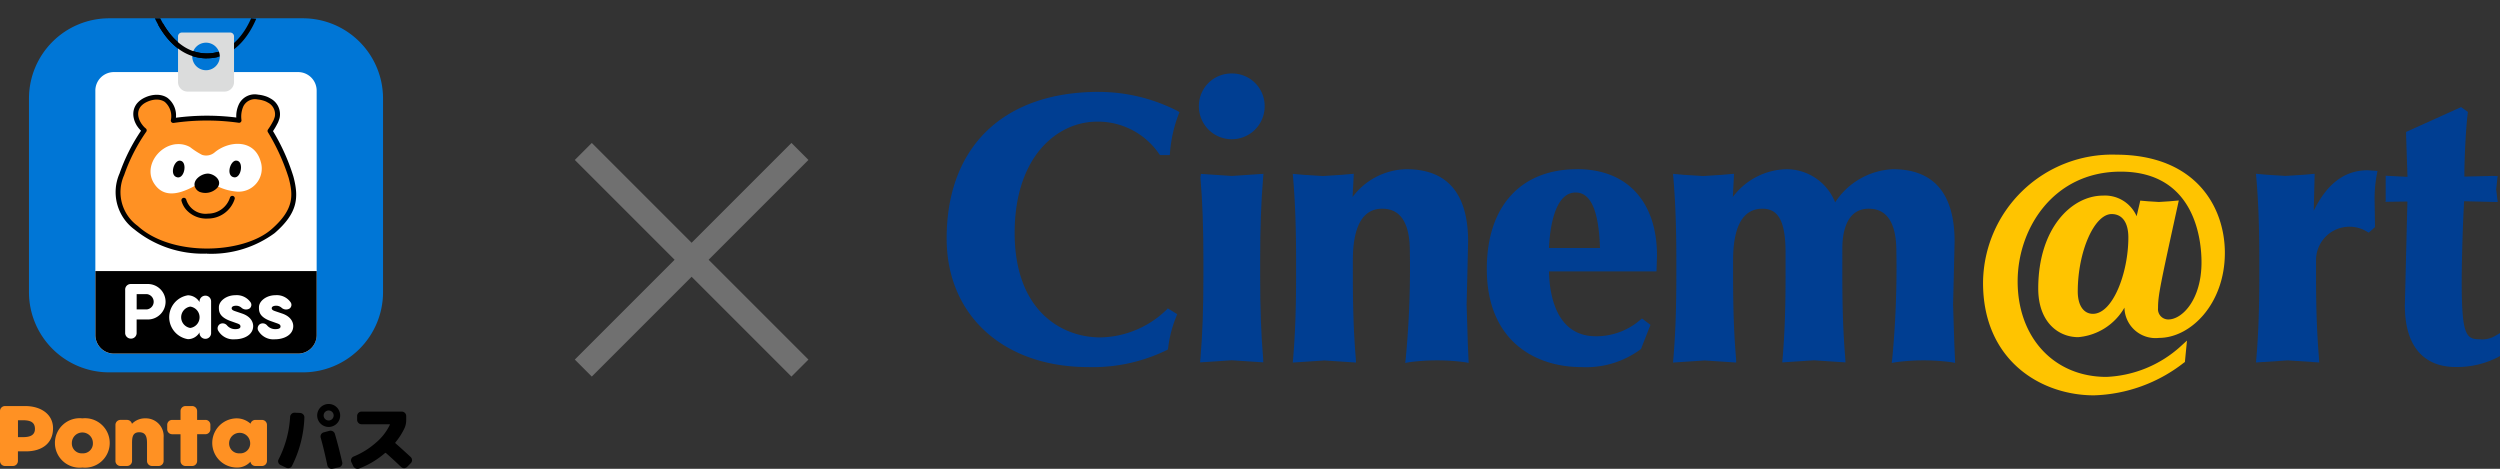 <svg xmlns="http://www.w3.org/2000/svg" xmlns:xlink="http://www.w3.org/1999/xlink" width="207.86" height="38.979" viewBox="0 0 207.86 38.979">
  <rect x="0" y="0" width="207.86" height="38.979" fill="#333333" stroke="none"/>
  <defs>
    <clipPath id="clip-path">
      <rect id="長方形_1893" data-name="長方形 1893" width="34.259" height="38.979" fill="none"/>
    </clipPath>
    <clipPath id="clip-path-2">
      <path id="パス_53048" data-name="パス 53048" d="M14.717,0c1.788,0,4.135-.249,6.01.445,5.331,1.96,8.707,7.932,8.707,14.272h0c0,5.1-.54,10.472-4.741,13.278-2.084,1.4-6.952,1.439-9.976,1.439h0c-1.813,0-7.33-.045-9.212-.752C.2,26.7,0,21.033,0,14.718H0A14.717,14.717,0,0,1,14.717,0Z" fill="none"/>
    </clipPath>
    <clipPath id="clip-path-3">
      <path id="パス_31004" data-name="パス 31004" d="M76.18,9.323l.346.865,2.3,2.554,2.728.328a.864.864,0,0,0,.015-1.236l-1.9-.184L78.1,10.3l-.577-.975Z" transform="translate(-76.18 -9.323)" fill="none"/>
    </clipPath>
    <clipPath id="clip-path-4">
      <rect id="長方形_5205" data-name="長方形 5205" width="129.152" height="26.759" fill="none"/>
    </clipPath>
  </defs>
  <g id="グループ_9115" data-name="グループ 9115" transform="translate(-63.546 -173.881)">
    <g id="グループ_8990" data-name="グループ 8990" transform="translate(-26.546 -4961.845)">
      <g id="グループ_8822" data-name="グループ 8822" transform="translate(-11256.758 6127.098)">
        <g id="logo-auforum3">
          <g id="グループ_4900" data-name="グループ 4900" transform="translate(11274.348 -1115.779)">
            <g id="グループ_4671" data-name="グループ 4671" transform="translate(-0.531)">
              <g id="グループ_4667" data-name="グループ 4667" transform="translate(-52.73 -3245.6)">
                <line id="線_4" data-name="線 4" x2="18.01" y2="18.01" transform="translate(174.262 3382.6)" fill="none" stroke="#707070" stroke-width="2"/>
                <line id="線_5" data-name="線 5" x1="18.01" y2="18.01" transform="translate(174.262 3382.6)" fill="none" stroke="#707070" stroke-width="2"/>
              </g>
            </g>
          </g>
        </g>
        <g id="グループ_8917" data-name="グループ 8917" transform="translate(11346.85 -991.372)">
          <g id="グループ_4938" data-name="グループ 4938">
            <g id="グループ_4937" data-name="グループ 4937" clip-path="url(#clip-path)">
              <path id="パス_30980" data-name="パス 30980" d="M88.214,207.611h-.7v-.736a.417.417,0,0,0-.417-.416H86.55a.417.417,0,0,0-.416.416v.736h-.7a.41.41,0,0,0-.406.415v.36a.412.412,0,0,0,.406.416h.7v2.225a.417.417,0,0,0,.416.417H87.1a.417.417,0,0,0,.417-.417V208.8h.7a.411.411,0,0,0,.4-.416v-.36a.409.409,0,0,0-.4-.415" transform="translate(-71.125 -172.698)" fill="#ff9123"/>
              <path id="パス_30981" data-name="パス 30981" d="M61.219,212.714a1.5,1.5,0,0,0-1.144.454v.01a.421.421,0,0,0-.411-.336h-.546a.416.416,0,0,0-.417.415v3a.417.417,0,0,0,.417.417h.546a.417.417,0,0,0,.417-.417v-1.425c0-.469.008-.963.6-.963.61,0,.645.5.645.963v1.425a.417.417,0,0,0,.416.417h.548a.416.416,0,0,0,.416-.417v-1.952a1.478,1.478,0,0,0-1.49-1.592" transform="translate(-49.102 -177.93)" fill="#ff9123"/>
              <path id="パス_30982" data-name="パス 30982" d="M111.908,212.844h-.547a.415.415,0,0,0-.4.315,1.717,1.717,0,0,0-1.19-.444,2.045,2.045,0,0,0,.016,4.089,1.482,1.482,0,0,0,1.167-.485.415.415,0,0,0,.41.357h.547a.417.417,0,0,0,.417-.417v-3a.416.416,0,0,0-.417-.415m-1.854,2.779a.821.821,0,0,1-.876-.859.876.876,0,0,1,1.751,0,.821.821,0,0,1-.876.859" transform="translate(-90.131 -177.931)" fill="#ff9123"/>
              <path id="パス_30983" data-name="パス 30983" d="M30.2,212.715a2.057,2.057,0,1,0,0,4.089,2.056,2.056,0,1,0,0-4.089m0,2.908a.821.821,0,0,1-.876-.859.875.875,0,0,1,1.75,0,.82.82,0,0,1-.874.859" transform="translate(-23.35 -177.931)" fill="#ff9123"/>
              <path id="パス_30984" data-name="パス 30984" d="M2.094,206.46H.416a.416.416,0,0,0-.416.416v4.151a.417.417,0,0,0,.416.417h.657a.417.417,0,0,0,.417-.417v-.8h.658c1.342,0,2.262-.668,2.262-1.915,0-1.2-1.045-1.852-2.316-1.852m-.2,2.585h-.4V207.64h.4c.6,0,1.011.139,1.011.718,0,.557-.453.687-1.011.687" transform="translate(0 -172.699)" fill="#ff9123"/>
              <path id="パス_30985" data-name="パス 30985" d="M143.215,206.147a.383.383,0,0,1,.255.121.338.338,0,0,1,.1.255,9.711,9.711,0,0,1-1.027,4.018.328.328,0,0,1-.21.179.376.376,0,0,1-.287-.025l-.466-.223a.341.341,0,0,1-.175-.2.319.319,0,0,1,.022-.268,8.876,8.876,0,0,0,.957-3.539.358.358,0,0,1,.124-.245.353.353,0,0,1,.258-.093Zm3.048.886a.955.955,0,1,1,.281-.676.922.922,0,0,1-.281.676m-.159.848q.3,1.02.612,2.366a.335.335,0,0,1-.048.265.346.346,0,0,1-.226.156l-.529.115a.349.349,0,0,1-.274-.051.354.354,0,0,1-.159-.23q-.293-1.384-.555-2.3a.352.352,0,0,1,.035-.274.342.342,0,0,1,.214-.166l.478-.128a.376.376,0,0,1,.453.249m-.223-1.818a.416.416,0,1,0,.121.293.4.4,0,0,0-.121-.293" transform="translate(-118.262 -171.813)"/>
              <path id="パス_30986" data-name="パス 30986" d="M182.177,211.935q.587.517,1.256,1.135a.354.354,0,0,1,.115.252.342.342,0,0,1-.1.258l-.3.306a.362.362,0,0,1-.255.112.349.349,0,0,1-.255-.1q-.644-.619-1.256-1.154a.066.066,0,0,0-.089.006,7.206,7.206,0,0,1-2.13,1.275.364.364,0,0,1-.287,0,.408.408,0,0,1-.217-.2l-.159-.338a.328.328,0,0,1,0-.265.34.34,0,0,1,.188-.188,6.509,6.509,0,0,0,1.859-1.154A4.438,4.438,0,0,0,181.7,210.4q.025-.051-.032-.051h-2.321a.37.37,0,0,1-.364-.363v-.325a.37.37,0,0,1,.364-.364H182.7a.37.37,0,0,1,.364.364v.325a1.616,1.616,0,0,1-.147.7,5.624,5.624,0,0,1-.746,1.167q-.038.051.006.083" transform="translate(-149.29 -175.075)"/>
              <path id="パス_30987" data-name="パス 30987" d="M37.519,38.757h-16.1a6.669,6.669,0,0,1-6.669-6.669v-16.1a6.669,6.669,0,0,1,6.669-6.669h16.1a6.669,6.669,0,0,1,6.669,6.669v16.1a6.669,6.669,0,0,1-6.669,6.669" transform="translate(-12.341 -7.798)" fill="#0076d6"/>
            </g>
          </g>
          <g id="グループ_4940" data-name="グループ 4940" transform="translate(2.412 1.525)">
            <g id="マスクグループ_5903" data-name="マスクグループ 5903" clip-path="url(#clip-path-2)">
              <path id="パス_30988" data-name="パス 30988" d="M80.885,4.852c-3.5,0-4.747-4.359-4.759-4.4A.2.2,0,0,1,76.52.34c.011.041,1.172,4.1,4.365,4.1S85.012.2,85.021.162a.2.2,0,0,1,.4.085c-.01.046-1.022,4.6-4.536,4.6" transform="translate(-66.084 -1.525)"/>
              <path id="パス_30989" data-name="パス 30989" d="M65.357,60.061H50.046A1.542,1.542,0,0,1,48.5,58.518V38.191a1.542,1.542,0,0,1,1.543-1.543H65.357A1.542,1.542,0,0,1,66.9,38.191V58.518a1.542,1.542,0,0,1-1.543,1.543" transform="translate(-42.984 -32.18)" fill="#fff"/>
              <path id="パス_30990" data-name="パス 30990" d="M72.991,60.419c1.942-1.686,1.914-2.913,1.5-4.483a17.375,17.375,0,0,0-1.75-3.853,5.252,5.252,0,0,0,.415-.684,1.188,1.188,0,0,0,.113-.251,2.016,2.016,0,0,0,.067-.2,1.275,1.275,0,0,0-.679-1.4,1.637,1.637,0,0,0-.3-.145l0,0c-.037-.014-.076-.026-.116-.037a2.423,2.423,0,0,0-.5-.1,1.272,1.272,0,0,0-1.407.691,2.312,2.312,0,0,0-.174,1.245,19.327,19.327,0,0,0-5.462.016,1.744,1.744,0,0,0-.6-1.718,1.241,1.241,0,0,0-.167-.095,1.293,1.293,0,0,0-.181-.069q-.047-.014-.1-.025a1.526,1.526,0,0,0-.3-.035c-.035,0-.07,0-.1,0a2.194,2.194,0,0,0-.773.187,2.093,2.093,0,0,0-.233.118,1.622,1.622,0,0,0-.279.206q-.039.037-.075.075a1.17,1.17,0,0,0-.277.5,1.21,1.21,0,0,0-.032.18,1.342,1.342,0,0,0,.015.367,1.708,1.708,0,0,0,.171.493q.02.038.042.076c.016.027.033.054.05.081s.043.064.065.1q.054.075.115.144c.033.037.067.074.1.109l0,0c.045.044.092.086.14.125a14.886,14.886,0,0,0-1.864,3.65,3.677,3.677,0,0,0,1.185,4.442c2.873,2.629,8.887,2.458,11.385.289" transform="translate(-52.704 -42.726)" fill="#ff9123"/>
              <path id="パス_30991" data-name="パス 30991" d="M66.426,61.241A9.033,9.033,0,0,1,60.4,59.236a3.857,3.857,0,0,1-1.241-4.658,15.231,15.231,0,0,1,1.786-3.553l-.011-.011c-.044-.043-.081-.083-.117-.124s-.087-.1-.127-.158q-.038-.051-.072-.1t-.055-.09c-.016-.028-.031-.056-.046-.084a1.908,1.908,0,0,1-.191-.553,1.555,1.555,0,0,1-.017-.422,1.406,1.406,0,0,1,.038-.211,1.372,1.372,0,0,1,.325-.588q.041-.044.087-.087a1.815,1.815,0,0,1,.314-.232,2.3,2.3,0,0,1,.256-.129,2.391,2.391,0,0,1,.845-.2q.059,0,.117,0a1.748,1.748,0,0,1,.342.04c.037.008.073.018.109.028a1.519,1.519,0,0,1,.209.079,1.423,1.423,0,0,1,.195.111,1.838,1.838,0,0,1,.7,1.65,19.692,19.692,0,0,1,5.019-.018,2.329,2.329,0,0,1,.216-1.1,1.467,1.467,0,0,1,1.608-.8,2.615,2.615,0,0,1,.537.106c.041.012.084.025.125.04a1.869,1.869,0,0,1,.346.165,1.48,1.48,0,0,1,.769,1.628,2.191,2.191,0,0,1-.074.221,1.346,1.346,0,0,1-.127.281,5.254,5.254,0,0,1-.347.589,16.942,16.942,0,0,1,1.7,3.792c.463,1.758.35,3.026-1.565,4.689a8.9,8.9,0,0,1-5.627,1.713M62.251,48.435h-.064a1.982,1.982,0,0,0-.7.17,1.9,1.9,0,0,0-.21.106,1.415,1.415,0,0,0-.244.179c-.023.021-.044.042-.064.064a.969.969,0,0,0-.23.414,1.015,1.015,0,0,0-.027.149,1.146,1.146,0,0,0,.013.311,1.5,1.5,0,0,0,.151.434c.012.023.025.046.038.068s.029.049.044.073.038.057.059.085q.049.067.1.13c.03.034.06.067.092.1s.086.081.13.116a.2.2,0,0,1,.038.278,14.689,14.689,0,0,0-1.836,3.6,3.466,3.466,0,0,0,1.129,4.227c2.817,2.577,8.745,2.342,11.113.285,1.933-1.678,1.805-2.88,1.438-4.277a17.284,17.284,0,0,0-1.726-3.8.2.2,0,0,1,.009-.228,5.127,5.127,0,0,0,.4-.654,1.051,1.051,0,0,0,.1-.22,2.019,2.019,0,0,0,.065-.194,1.081,1.081,0,0,0-.586-1.172,1.454,1.454,0,0,0-.269-.129c-.037-.014-.072-.024-.107-.034a2.21,2.21,0,0,0-.457-.09,1.079,1.079,0,0,0-1.2.576,2.123,2.123,0,0,0-.156,1.125.2.2,0,0,1-.234.234,19.072,19.072,0,0,0-5.4.015.206.206,0,0,1-.185-.064.2.2,0,0,1-.052-.157,1.574,1.574,0,0,0-.507-1.53,1.014,1.014,0,0,0-.139-.079,1.108,1.108,0,0,0-.152-.058c-.027-.008-.054-.015-.081-.021a1.33,1.33,0,0,0-.261-.03h-.028m9.668,10.939h0Z" transform="translate(-51.631 -41.68)"/>
              <path id="パス_30992" data-name="パス 30992" d="M78.645,73.168a1.946,1.946,0,0,1,1.182.238,6.423,6.423,0,0,0,.993.643,1.085,1.085,0,0,0,1.048-.2c1.17-.981,3.305-1.148,3.834.768A1.924,1.924,0,0,1,83.649,77.1a4.422,4.422,0,0,1-1.443-.389c-.447-.182-.739-.793-1.534-.332-1.137.66-2.87,1.571-3.844.039-.856-1.348.325-3.092,1.817-3.254" transform="translate(-66.436 -62.7)" fill="#fff" fill-rule="evenodd"/>
              <path id="パス_30993" data-name="パス 30993" d="M88.45,81.672c.711-.047.481,1.5-.146,1.39-.678-.114-.335-1.334.146-1.39" transform="translate(-75.959 -69.84)" fill-rule="evenodd"/>
              <path id="パス_30994" data-name="パス 30994" d="M117.18,81.642c.711-.047.481,1.5-.146,1.39-.678-.114-.335-1.334.146-1.39" transform="translate(-99.991 -69.815)" fill-rule="evenodd"/>
              <path id="パス_30995" data-name="パス 30995" d="M94.422,101.472a2.238,2.238,0,0,1-1.773-.721,1.876,1.876,0,0,1-.407-.755.2.2,0,0,1,.4-.088,1.677,1.677,0,0,0,1.812,1.155,1.912,1.912,0,0,0,1.819-1.328.2.2,0,0,1,.394.109,2.333,2.333,0,0,1-2.208,1.627h-.035" transform="translate(-79.566 -84.825)"/>
              <path id="パス_30996" data-name="パス 30996" d="M99.257,89.789a1.362,1.362,0,0,0,1.5-.3c.463-.535-.093-1.091-.646-1.189s-1.5.517-1.158,1.176a.718.718,0,0,0,.308.31" transform="translate(-85.121 -75.38)"/>
              <path id="パス_30997" data-name="パス 30997" d="M65.356,144.7H50.045a1.543,1.543,0,0,1-1.543-1.543v-5.323H66.9v5.323a1.543,1.543,0,0,1-1.543,1.543" transform="translate(-42.983 -116.824)"/>
              <path id="パス_30998" data-name="パス 30998" d="M94.857,16.547H90.836a.317.317,0,0,0-.317.317v3.8a.792.792,0,0,0,.792.792h3.072a.792.792,0,0,0,.792-.792v-3.8a.317.317,0,0,0-.317-.317M92.847,19.68a1.145,1.145,0,1,1,1.145-1.145,1.145,1.145,0,0,1-1.145,1.145" transform="translate(-78.129 -15.366)" fill="#dbdcdc"/>
              <path id="パス_30999" data-name="パス 30999" d="M63.648,144.894a.459.459,0,0,1,.458-.49h1.387a1.475,1.475,0,1,1,0,2.949H64.6V148.5a.466.466,0,0,1-.477.445.479.479,0,0,1-.477-.445Zm.955.353v1.269h.844a.64.64,0,0,0,.026-1.269Z" transform="translate(-55.652 -122.315)" fill="#fff"/>
              <path id="パス_31000" data-name="パス 31000" d="M88.563,150.638a.487.487,0,0,1,.481-.466.473.473,0,0,1,.481.466v2.656a.473.473,0,0,1-.481.467.487.487,0,0,1-.481-.467v-.068a1.115,1.115,0,0,1-.962.564,1.847,1.847,0,0,1,0-3.649,1.157,1.157,0,0,1,.962.564Zm-.776,2.219a.895.895,0,0,0,0-1.775.9.9,0,0,0,0,1.775" transform="translate(-74.385 -127.115)" fill="#fff"/>
              <path id="パス_31001" data-name="パス 31001" d="M110.9,152.482a.473.473,0,0,1,.564.128.887.887,0,0,0,.662.308c.233,0,.451-.038.451-.218,0-.15-.09-.2-.346-.286l-.4-.143c-1.053-.354-1.046-.85-1.046-1.174,0-.519.624-1,1.362-1a1.4,1.4,0,0,1,1.264.579.375.375,0,0,1-.09.534.561.561,0,0,1-.669-.083.686.686,0,0,0-.421-.158c-.226,0-.384.075-.384.211,0,.113.09.181.3.248l.534.181c.85.278.955.827.955,1.053,0,.745-.782,1.1-1.52,1.1a1.446,1.446,0,0,1-1.407-.752.421.421,0,0,1,.188-.527" transform="translate(-94.998 -127.077)" fill="#fff"/>
              <path id="パス_31002" data-name="パス 31002" d="M131.277,152.482a.473.473,0,0,1,.564.128.887.887,0,0,0,.662.308c.233,0,.451-.038.451-.218,0-.15-.09-.2-.346-.286l-.4-.143c-1.053-.354-1.046-.85-1.046-1.174,0-.519.624-1,1.362-1a1.4,1.4,0,0,1,1.264.579.375.375,0,0,1-.09.534.561.561,0,0,1-.669-.083.686.686,0,0,0-.421-.158c-.226,0-.384.075-.384.211,0,.113.09.181.3.248l.534.181c.85.278.955.827.955,1.053,0,.745-.782,1.1-1.52,1.1a1.446,1.446,0,0,1-1.407-.752.421.421,0,0,1,.188-.527" transform="translate(-112.043 -127.077)" fill="#fff"/>
            </g>
          </g>
          <g id="グループ_4942" data-name="グループ 4942" transform="translate(12.457 1.525)">
            <g id="グループ_4941" data-name="グループ 4941" clip-path="url(#clip-path-3)">
              <path id="パス_31003" data-name="パス 31003" d="M80.885,4.852c-3.5,0-4.747-4.359-4.759-4.4A.2.2,0,0,1,76.52.34c.011.041,1.172,4.1,4.365,4.1S85.012.2,85.021.162a.2.2,0,0,1,.4.085c-.01.046-1.022,4.6-4.536,4.6" transform="translate(-76.129 -1.525)"/>
            </g>
          </g>
        </g>
      </g>
    </g>
    <g id="グループ_9114" data-name="グループ 9114" transform="translate(142.254 179.991)">
      <g id="グループ_9106" data-name="グループ 9106" transform="translate(0 0)" clip-path="url(#clip-path-4)">
        <path id="パス_53666" data-name="パス 53666" d="M12.658,2.858C4.732,2.858,0,7.415,0,15.048c0,6.4,4.736,10.692,11.784,10.692a14.018,14.018,0,0,0,6.492-1.4l.126-.068.016-.141a10.061,10.061,0,0,1,.669-2.583l.082-.209-.782-.481-.149.157a8.1,8.1,0,0,1-5.455,2.258c-3.288,0-7.129-2.276-7.129-8.689,0-6.357,3.55-9.251,6.848-9.251a6.167,6.167,0,0,1,5.16,2.678l.08.1h.811l.021-.245a11.205,11.205,0,0,1,.7-3.109l.083-.21-.193-.117a14.362,14.362,0,0,0-6.506-1.569" transform="translate(0 -1.329)" fill="#003e92"/>
        <path id="パス_53667" data-name="パス 53667" d="M44.628,15.907l.027-.311-.326.021-2.309.155L39.452,15.6l-.039.3c.172,2.007.248,4.137.248,6.906v1.249c0,2.77-.077,4.9-.248,6.906l-.027.311.361-.026,2.273-.15,2.621.174-.013-.309c-.171-2.006-.248-4.136-.248-6.906V22.812c0-2.769.077-4.9.248-6.906" transform="translate(-18.313 -7.252)" fill="#003e92"/>
        <path id="パス_53668" data-name="パス 53668" d="M41.933,0A2.7,2.7,0,0,0,39.2,2.733a2.734,2.734,0,1,0,5.468,0A2.705,2.705,0,0,0,41.933,0" transform="translate(-18.227 0)" fill="#003e92"/>
        <path id="パス_53669" data-name="パス 53669" d="M68.242,26.129l.056-2.255.069-2.989c0-3.988-1.729-6.011-5.137-6.011a5.718,5.718,0,0,0-4.469,2.31c.037-.69.1-1.929.1-1.929l-1,.087-1.563.1-1.606-.1-.906-.082.029.319c.172,2.011.249,4.14.249,6.906v1.249c0,2.766-.077,4.9-.249,6.906l-.027.311.361-.026,2.274-.15,2.621.174-.013-.309c-.172-2.006-.248-4.136-.248-6.906V22.477c0-2.866.823-4.319,2.447-4.319,1.521,0,2.292,1.192,2.292,3.54a80.007,80.007,0,0,1-.341,8.924l-.045.361.357-.064a17.46,17.46,0,0,1,4.589,0l.329.058-.07-1.636Z" transform="translate(-25.01 -6.916)" fill="#003e92"/>
        <path id="パス_53670" data-name="パス 53670" d="M91.45,14.874c-4.7,0-7.509,3.1-7.509,8.29,0,6.019,4.056,8.163,7.852,8.163A7.622,7.622,0,0,0,96.7,29.869l.06-.045.789-2.008-.707-.531-.163.136a5.592,5.592,0,0,1-3.668,1.343c-3.37,0-3.866-3.586-3.9-5.394h8.94l.04-1.3c0-4.507-2.481-7.2-6.635-7.2m-.125,1.942c1.266,0,1.92,1.533,2.021,4.614H89.109c.059-1.36.389-4.614,2.216-4.614" transform="translate(-39.03 -6.916)" fill="#003e92"/>
        <path id="パス_53671" data-name="パス 53671" d="M136.166,26.129l.056-2.255.069-2.989c0-3.988-1.728-6.011-5.137-6.011a6.06,6.06,0,0,0-4.793,2.756,4.357,4.357,0,0,0-4.039-2.756,5.72,5.72,0,0,0-4.469,2.31c.037-.69.1-1.929.1-1.929l-1,.087-1.562.1-1.606-.1-.906-.082.029.319c.172,2.007.248,4.137.248,6.906v1.249c0,2.77-.077,4.9-.248,6.906l-.027.311.361-.026,2.273-.15,2.621.174-.013-.309c-.172-2.011-.249-4.14-.249-6.906V22.477c0-2.866.823-4.319,2.448-4.319,1.343,0,1.916,1.1,1.916,3.664v1.9c0,2.771-.077,4.9-.248,6.906l-.027.311.363-.026,2.272-.15,2.621.174-.013-.309c-.172-2.011-.248-4.14-.248-6.906V21.479c0-1.241.285-3.321,2.2-3.321,1.52,0,2.292,1.192,2.292,3.54a79.95,79.95,0,0,1-.341,8.924l-.045.361.357-.064a17.456,17.456,0,0,1,4.588,0l.328.058-.07-1.626Z" transform="translate(-52.487 -6.916)" fill="#003e92"/>
        <path id="パス_53672" data-name="パス 53672" d="M172.093,12.612a10.737,10.737,0,0,0-11.035,10.661c0,6.425,4.782,9.351,9.225,9.351a12.729,12.729,0,0,0,7.458-2.7l.1-.071.173-1.783-.515.47a9.793,9.793,0,0,1-6.186,2.551c-4.344,0-7.378-3.266-7.378-7.941,0-4.424,3-9.125,8.564-9.125,6.239,0,6.723,5.767,6.723,7.534,0,3.1-1.6,4.756-2.759,4.756a.855.855,0,0,1-.855-.949c0-1.035.163-1.813,1.648-8.588l.078-.356-.8.07-.851.055-.889-.056-.665-.057-.049.226-.253,1.071a2.867,2.867,0,0,0-2.794-1.714c-2.611,0-5.386,2.707-5.386,7.726,0,2.793,1.671,4.044,3.327,4.044a4.914,4.914,0,0,0,3.841-2.454,2.582,2.582,0,0,0,2.868,2.516c2.647,0,5.481-2.841,5.481-7.071,0-3.767-2.376-8.164-9.07-8.164m-1.9,13.233c-.778,0-1.261-.709-1.261-1.854,0-3.31,1.371-6.441,2.821-6.441.881,0,1.386.709,1.386,1.946,0,2.936-1.287,6.349-2.946,6.349" transform="translate(-74.888 -5.864)" fill="#ffc400"/>
        <path id="パス_53673" data-name="パス 53673" d="M208.274,18.416c.028-1.1.076-3.081.076-3.081l-.842.08-1.587.1-1.587-.1-.863-.081.029.32c.172,2.011.249,4.14.249,6.906v1.249c0,2.766-.077,4.9-.249,6.906l-.027.311.361-.026,2.273-.15,2.621.174-.013-.309c-.172-2.006-.249-4.136-.249-6.906V22.559a2.78,2.78,0,0,1,4.211-2.425l.17.1.522-.463-.033-2.179a10.79,10.79,0,0,1,.182-2.195l.06-.3-.822-.052c-1.937,0-3.4,1.15-4.482,3.366" transform="translate(-94.609 -6.998)" fill="#003e92"/>
        <path id="パス_53674" data-name="パス 53674" d="M232.65,24.256a2.127,2.127,0,0,1-1.3.276c-1.118,0-1.48-.371-1.48-4.788,0-1.63.089-4.8.2-6.686l2.794.064-.043-.34-.085-.716.122-1.1-.3-.016-2.468.057c.01-1.752.121-3.9.275-5.219l.019-.158-.569-.4-.146.067-4.424,2,0,.19s.1,3.061.116,3.542c-.436-.019-1.813-.094-1.813-.094l0,2.144-.1.027,1.907-.027c-.012.482-.212,8.654-.212,8.654,0,3.293,1.5,5.106,4.232,5.106A7.42,7.42,0,0,0,232.926,26l.127-.079v-1.9Z" transform="translate(-103.902 -2.435)" fill="#003e92"/>
      </g>
    </g>
  </g>
</svg>

